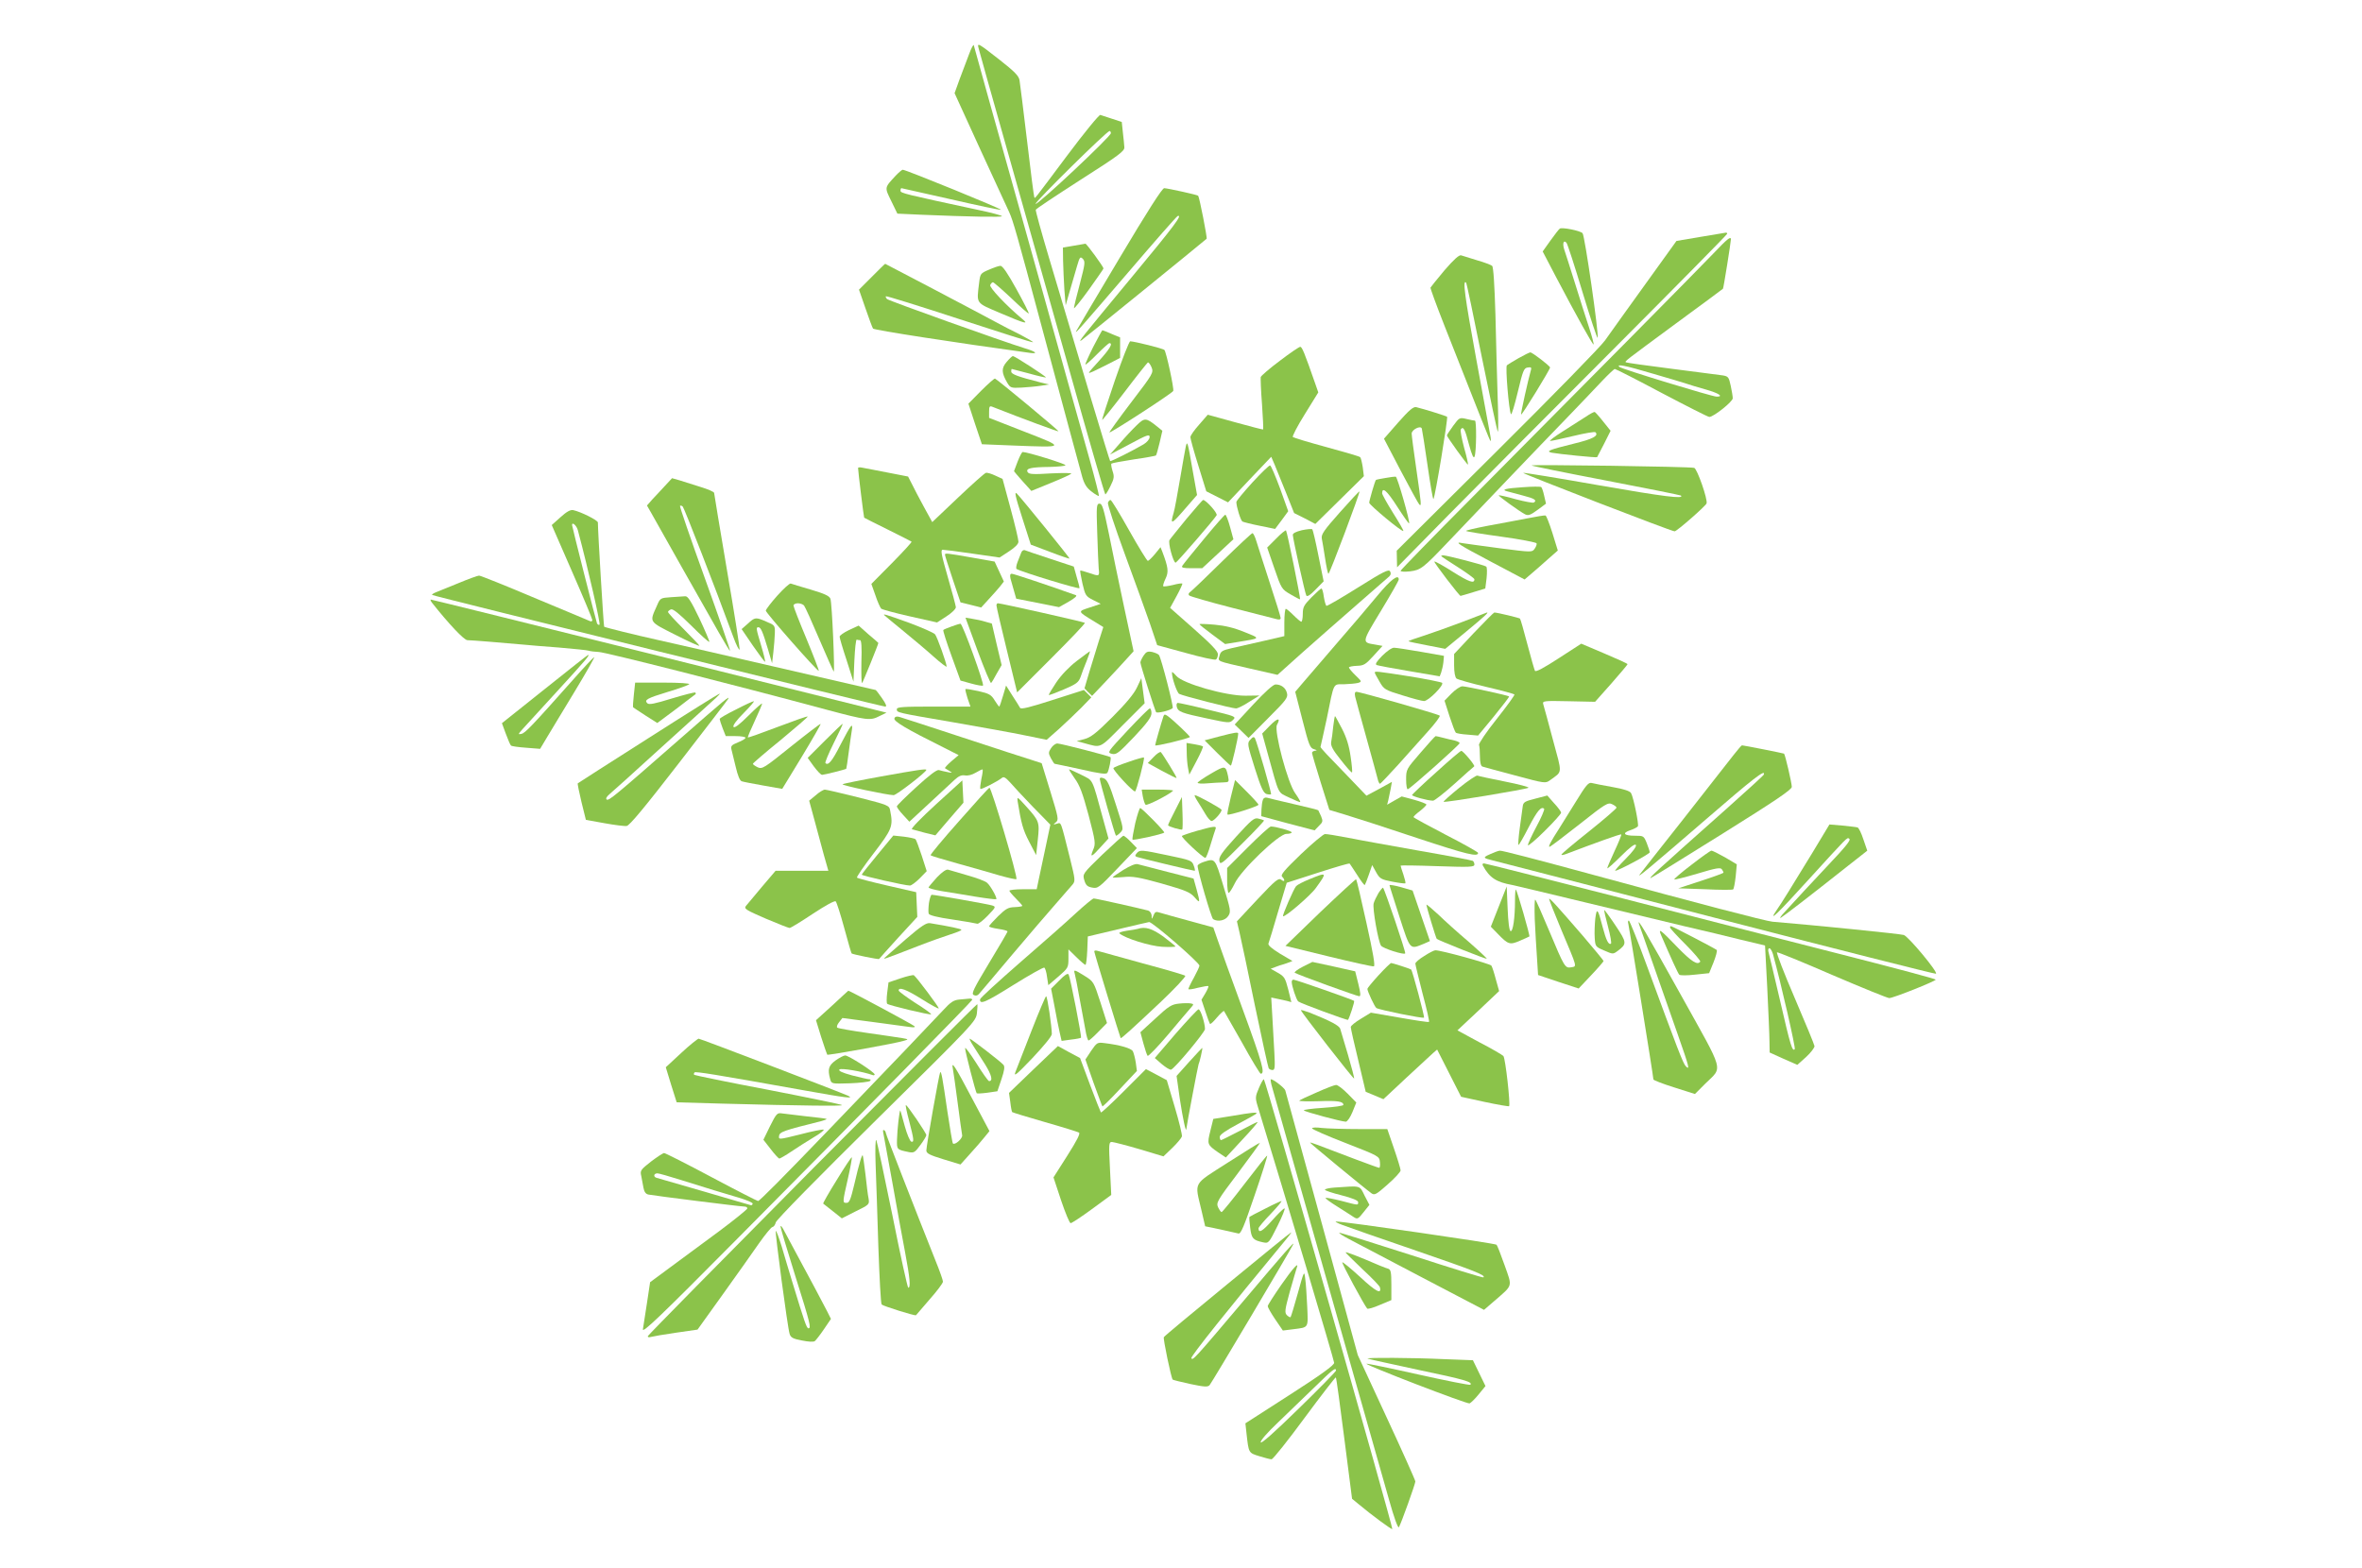 <?xml version="1.0" standalone="no"?>
<!DOCTYPE svg PUBLIC "-//W3C//DTD SVG 20010904//EN"
 "http://www.w3.org/TR/2001/REC-SVG-20010904/DTD/svg10.dtd">
<svg version="1.0" xmlns="http://www.w3.org/2000/svg"
 width="1280pt" height="850pt" viewBox="0 0 1280 850"
 preserveAspectRatio="xMidYMid meet">
<g transform="translate(0,850) scale(0.1,-0.1)"
fill="#8bc34a" stroke="none">
<path d="M5251 8205 c-13 -33 -35 -94 -51 -135 l-27 -75 137 -300 c76 -165
148 -320 159 -345 21 -46 41 -116 176 -620 112 -418 204 -758 220 -816 11 -38
24 -59 51 -79 19 -15 37 -25 39 -23 2 2 -20 89 -49 193 -64 226 -158 564 -256
915 -39 140 -98 350 -130 465 -33 116 -100 356 -150 535 -50 179 -92 330 -93
335 -2 6 -14 -17 -26 -50z"/>
<path d="M5303 8239 c3 -14 71 -254 150 -534 79 -281 231 -819 338 -1197 106
-379 196 -688 199 -688 3 0 16 21 28 46 20 40 21 51 11 81 -6 19 -9 37 -6 40
3 3 58 13 122 23 63 9 117 19 119 21 3 2 11 33 20 69 l15 65 -27 22 c-62 50
-69 50 -113 7 -22 -21 -64 -66 -92 -99 l-52 -59 108 57 c93 50 107 55 107 38
0 -11 -14 -28 -32 -39 -60 -35 -178 -95 -182 -91 -4 4 -154 504 -332 1104 -41
138 -73 254 -71 258 1 5 110 77 242 162 207 132 240 156 238 177 -1 12 -4 49
-8 80 l-6 57 -52 17 c-29 9 -57 19 -64 21 -6 3 -87 -96 -179 -219 -196 -262
-173 -232 -179 -227 -2 3 -20 140 -39 304 -20 165 -38 314 -41 330 -4 24 -27
47 -107 110 -119 93 -123 95 -115 64z m717 -461 c0 -18 -399 -392 -408 -383
-7 7 386 395 401 395 4 0 7 -6 7 -12z"/>
<path d="M4854 7548 c-62 -67 -61 -62 -24 -138 l33 -68 131 -6 c263 -11 436
-14 436 -8 0 4 -60 20 -133 35 -395 85 -417 90 -417 103 0 8 2 14 5 14 2 0
122 -27 267 -60 144 -33 266 -59 272 -57 9 3 -515 217 -532 217 -4 0 -22 -15
-38 -32z"/>
<path d="M6065 7098 c-126 -211 -230 -387 -233 -393 -10 -21 33 29 283 320
141 165 261 302 267 304 29 10 -18 -53 -247 -329 -279 -337 -296 -358 -275
-345 10 6 636 514 679 551 4 4 -39 225 -46 233 -4 5 -163 40 -184 41 -11 0
-91 -125 -244 -382z"/>
<path d="M8453 7261 c-5 -3 -28 -33 -51 -65 l-42 -59 71 -136 c111 -211 201
-373 205 -368 2 2 -9 44 -25 93 -16 49 -51 157 -76 239 -26 83 -52 165 -58
182 -11 33 -4 55 12 37 5 -5 44 -125 87 -268 43 -142 80 -254 82 -247 7 20
-70 556 -82 567 -13 14 -111 33 -123 25z"/>
<path d="M9215 7216 l-130 -22 -172 -239 c-95 -132 -192 -267 -215 -300 -23
-33 -287 -303 -586 -600 l-543 -540 1 -45 1 -45 280 285 c155 157 557 562 895
900 338 339 614 619 614 623 0 4 -3 6 -7 6 -5 -1 -66 -11 -138 -23z"/>
<path d="M9286 7127 c-87 -91 -697 -708 -1303 -1318 -216 -217 -393 -399 -393
-403 0 -5 23 -6 51 -3 58 7 72 18 204 157 131 138 510 535 651 680 66 69 149
155 184 193 35 37 67 67 71 67 5 0 119 -58 254 -130 135 -71 251 -130 258
-130 23 0 127 83 127 101 0 10 -5 41 -11 68 -10 46 -13 51 -42 56 -18 2 -142
19 -277 36 -135 17 -247 33 -249 35 -7 6 -9 4 269 209 140 103 256 188 257
190 3 2 43 253 43 268 0 18 -20 2 -94 -76z m-327 -653 c86 -25 167 -49 181
-54 14 -5 60 -19 103 -31 71 -20 100 -39 60 -39 -24 0 -516 150 -527 161 -19
18 28 9 183 -37z"/>
<path d="M5818 7168 l-58 -10 1 -72 c1 -39 4 -109 7 -156 l7 -85 23 80 c13 44
30 104 39 134 14 48 17 52 31 38 14 -15 12 -27 -16 -135 -18 -66 -32 -125 -32
-132 0 -6 36 38 80 99 44 62 80 113 80 116 0 9 -92 135 -98 134 -4 -1 -33 -6
-64 -11z"/>
<path d="M7828 7035 c-40 -48 -74 -90 -76 -94 -1 -5 32 -95 74 -202 209 -531
246 -624 251 -629 3 -3 3 11 -1 30 -4 19 -38 208 -77 419 -61 333 -74 429 -54
409 3 -2 41 -184 85 -403 45 -220 83 -402 87 -405 3 -3 3 81 -1 185 -3 105 -9
306 -12 448 -5 166 -11 260 -18 266 -6 5 -42 19 -81 30 -38 12 -77 24 -87 27
-11 3 -38 -21 -90 -81z"/>
<path d="M4725 7000 l-70 -70 35 -101 c19 -55 37 -104 41 -110 5 -8 443 -76
852 -132 44 -6 31 7 -26 24 -126 39 -741 259 -750 268 -6 6 -9 13 -6 15 2 3
182 -53 399 -124 217 -71 396 -128 398 -125 2 2 -29 20 -69 41 -41 20 -101 51
-134 69 -79 43 -596 315 -598 315 -2 0 -34 -32 -72 -70z"/>
<path d="M5359 7038 c-45 -19 -47 -21 -53 -71 -14 -117 -21 -106 117 -165 133
-57 155 -62 117 -31 -85 71 -179 170 -174 184 4 8 10 15 15 15 4 0 49 -39 99
-86 50 -48 92 -85 95 -83 2 2 -28 62 -67 132 -47 85 -75 127 -87 126 -9 0 -37
-10 -62 -21z"/>
<path d="M5924 6619 c-25 -50 -44 -93 -42 -95 2 -2 31 23 63 56 33 33 63 60
67 60 21 0 2 -32 -58 -98 -64 -71 -65 -71 -27 -54 21 10 62 30 91 45 l52 27 0
56 0 55 -46 19 c-25 11 -47 20 -50 20 -2 0 -24 -41 -50 -91z"/>
<path d="M6042 6439 c-40 -117 -71 -213 -69 -215 1 -2 56 66 121 151 65 86
122 157 126 160 4 3 13 -9 20 -25 12 -30 10 -34 -110 -191 -67 -88 -120 -162
-118 -163 5 -5 343 214 346 225 5 13 -38 212 -48 222 -7 8 -160 46 -185 47 -6
0 -43 -95 -83 -211z"/>
<path d="M6935 6544 c-55 -41 -101 -81 -103 -88 -1 -7 1 -73 7 -147 5 -74 8
-135 6 -137 -1 -1 -69 16 -151 39 l-149 41 -47 -54 c-26 -29 -48 -60 -47 -68
0 -8 19 -78 43 -154 l43 -139 59 -30 59 -30 117 124 117 123 19 -44 c10 -25
38 -94 62 -153 l43 -108 58 -29 57 -30 132 130 131 129 -6 48 c-4 26 -10 51
-14 55 -3 4 -85 28 -181 54 -96 26 -179 51 -184 55 -4 4 25 60 65 124 l73 118
-16 46 c-60 172 -72 201 -82 201 -6 0 -56 -34 -111 -76z"/>
<path d="M8230 6559 c-30 -17 -59 -35 -64 -39 -9 -9 11 -246 22 -265 4 -5 20
49 37 120 28 117 33 130 54 133 18 3 22 0 17 -15 -14 -48 -56 -236 -53 -240 5
-4 157 244 157 255 -1 9 -96 82 -107 82 -4 0 -33 -14 -63 -31z"/>
<path d="M5455 6538 c-29 -34 -28 -58 3 -112 17 -28 20 -30 77 -27 33 2 80 6
105 10 l45 7 -50 12 c-121 31 -155 44 -155 58 0 8 1 14 3 14 1 0 42 -11 92
-24 49 -14 91 -23 93 -22 4 4 -169 116 -179 116 -4 0 -19 -14 -34 -32z"/>
<path d="M5316 6381 l-68 -69 36 -110 37 -110 172 -7 c283 -11 282 -12 59 75
l-192 75 0 34 c0 28 3 32 18 26 172 -68 355 -135 358 -133 3 4 -330 280 -344
286 -4 1 -38 -29 -76 -67z"/>
<path d="M7577 6210 l-77 -88 91 -174 c50 -95 95 -177 100 -182 13 -14 12 -1
-16 193 -14 95 -25 181 -25 191 0 21 49 46 55 27 2 -6 16 -96 31 -199 15 -104
29 -186 32 -183 9 9 80 440 74 446 -7 5 -122 41 -167 52 -15 4 -38 -15 -98
-83z"/>
<path d="M8595 6242 c-22 -14 -78 -50 -124 -79 -46 -29 -78 -53 -70 -53 8 0
64 12 126 27 62 15 115 24 119 20 19 -19 -14 -37 -118 -62 -133 -33 -154 -41
-118 -49 37 -7 242 -28 245 -24 1 2 18 35 38 73 l35 70 -40 50 c-22 28 -43 51
-46 52 -4 1 -25 -10 -47 -25z"/>
<path d="M7875 6192 c-19 -26 -34 -49 -34 -52 0 -8 111 -162 114 -158 2 2 -7
43 -21 92 -13 49 -21 93 -18 98 13 20 23 3 44 -79 17 -63 26 -81 31 -67 10 25
11 194 2 194 -5 0 -25 4 -46 9 -37 9 -39 8 -72 -37z"/>
<path d="M6426 6080 c-3 -14 -17 -92 -31 -175 -14 -82 -29 -166 -35 -185 -20
-68 -13 -65 68 29 l59 68 -24 134 c-27 156 -29 162 -37 129z"/>
<path d="M5515 5999 c-11 -28 -20 -52 -20 -53 0 -1 21 -26 47 -55 l47 -52 103
42 c57 23 107 46 113 51 5 5 -43 5 -109 2 -96 -6 -120 -5 -127 7 -12 20 18 27
118 28 45 1 84 5 87 9 4 7 -206 72 -232 72 -4 0 -16 -23 -27 -51z"/>
<path d="M6787 5885 c-48 -53 -87 -100 -87 -106 0 -25 23 -100 33 -106 6 -3
48 -14 94 -23 l83 -17 36 48 35 48 -44 123 c-25 67 -49 124 -54 125 -5 2 -48
-40 -96 -92z"/>
<path d="M8300 5977 c3 -3 185 -40 405 -82 220 -42 402 -79 404 -81 21 -20
-92 -6 -441 55 -226 40 -412 70 -414 68 -5 -4 806 -318 821 -317 12 0 168 137
173 151 8 20 -51 189 -67 193 -23 7 -887 19 -881 13z"/>
<path d="M4650 5963 c0 -17 31 -267 33 -269 1 -1 58 -30 127 -64 69 -34 127
-64 130 -66 2 -3 -46 -55 -107 -117 l-111 -112 22 -62 c11 -34 26 -66 31 -72
6 -5 76 -24 156 -42 l147 -33 51 33 c28 18 51 40 51 50 -1 9 -20 82 -44 164
-35 122 -40 147 -27 147 9 0 82 -9 162 -21 l146 -21 52 34 c33 22 51 40 50 53
0 11 -19 92 -43 180 l-43 159 -39 18 c-21 10 -44 17 -51 15 -7 -1 -75 -62
-152 -135 l-139 -132 -45 82 c-25 46 -54 101 -65 124 l-21 41 -113 22 c-62 12
-123 24 -135 26 -13 3 -23 2 -23 -2z"/>
<path d="M7507 5909 c-27 -4 -50 -9 -51 -11 -6 -8 -36 -112 -36 -123 0 -12
178 -160 185 -153 2 2 -23 46 -56 98 -32 51 -59 100 -59 106 0 37 26 15 81
-71 34 -53 63 -94 65 -92 7 6 -63 251 -72 253 -5 1 -31 -2 -57 -7z"/>
<path d="M3604 5867 c-22 -23 -52 -57 -69 -74 l-29 -33 24 -42 c13 -24 87
-155 165 -293 78 -137 168 -296 200 -353 32 -56 59 -101 61 -99 2 2 -59 178
-136 392 -77 213 -138 391 -135 393 3 3 10 1 15 -4 8 -8 171 -426 273 -704 17
-47 33 -78 35 -70 1 9 -29 201 -68 427 -38 226 -70 415 -70 421 0 6 -33 20
-72 32 -40 13 -92 29 -114 36 l-42 12 -38 -41z"/>
<path d="M8252 5859 c-92 -6 -119 -13 -85 -22 10 -3 48 -13 86 -23 63 -16 78
-26 59 -38 -5 -3 -49 5 -98 18 -49 14 -90 23 -92 21 -4 -3 112 -87 143 -103
17 -8 29 -4 67 24 l46 34 -10 43 c-5 23 -12 44 -16 47 -4 3 -49 3 -100 -1z"/>
<path d="M5539 5695 l47 -147 103 -39 c57 -22 105 -38 107 -37 3 3 -257 323
-285 352 -15 15 -10 -11 28 -129z"/>
<path d="M7261 5723 c-87 -98 -102 -120 -98 -142 3 -14 11 -63 18 -108 7 -46
15 -83 18 -83 7 0 173 442 168 446 -2 2 -49 -49 -106 -113z"/>
<path d="M6004 5775 c-3 -8 38 -133 91 -277 53 -145 115 -315 137 -379 l39
-116 154 -42 c85 -24 159 -40 164 -36 6 3 11 16 11 29 0 16 -35 53 -130 137
l-129 114 35 64 c19 35 33 65 31 68 -3 2 -26 -1 -51 -8 -26 -6 -49 -9 -52 -7
-3 3 3 22 12 41 18 37 15 61 -17 146 l-10 25 -30 -37 c-17 -20 -34 -37 -39
-37 -4 0 -50 74 -101 165 -51 91 -96 165 -101 165 -5 0 -11 -7 -14 -15z"/>
<path d="M6430 5688 c-46 -57 -88 -108 -92 -115 -10 -12 20 -123 33 -123 6 0
208 233 222 257 7 11 -57 82 -73 83 -3 0 -43 -46 -90 -102z"/>
<path d="M5946 5613 c3 -87 6 -175 8 -195 5 -43 4 -43 -54 -23 -24 8 -44 14
-46 12 -2 -1 4 -33 12 -70 15 -64 18 -69 57 -89 l42 -21 -60 -20 c-66 -22 -68
-19 27 -77 l47 -29 -25 -78 c-13 -43 -36 -118 -51 -166 l-26 -88 20 -21 21
-20 74 78 c41 44 92 98 113 122 l38 42 -51 238 c-28 130 -65 310 -83 400 -28
136 -36 162 -50 162 -17 0 -18 -12 -13 -157z"/>
<path d="M3038 5697 l-48 -43 110 -252 c61 -139 110 -257 110 -263 0 -6 -6 -9
-12 -6 -7 3 -142 60 -301 126 -158 67 -293 121 -301 121 -7 0 -57 -18 -112
-41 -54 -22 -110 -45 -123 -50 -13 -5 -22 -12 -19 -14 6 -6 2436 -605 2455
-605 10 0 5 13 -17 45 -17 25 -33 45 -35 45 -2 0 -248 57 -547 126 -299 69
-581 134 -628 144 -131 29 -292 69 -296 73 -3 3 -34 515 -34 565 0 12 -92 58
-134 67 -15 3 -36 -9 -68 -38z m94 -73 c57 -214 123 -506 117 -510 -5 -3 -11
1 -14 8 -7 19 -135 524 -135 532 0 20 26 -4 32 -30z"/>
<path d="M6524 5578 c-60 -72 -113 -138 -117 -145 -6 -10 5 -13 50 -13 l58 0
84 78 85 79 -18 66 c-10 37 -22 67 -26 67 -4 0 -56 -59 -116 -132z"/>
<path d="M8275 5690 c-49 -9 -145 -28 -213 -40 -67 -13 -120 -25 -117 -28 2
-3 89 -17 191 -31 103 -14 189 -31 191 -36 2 -6 -3 -19 -11 -30 -13 -19 -17
-19 -187 3 -96 13 -187 25 -204 28 -48 10 -23 -7 163 -105 l174 -92 41 35 c23
20 64 55 90 79 l49 43 -29 94 c-16 51 -33 95 -38 96 -6 1 -50 -6 -100 -16z"/>
<path d="M7055 5626 c-33 -8 -50 -17 -49 -26 2 -28 66 -315 73 -328 5 -8 21 2
50 32 l44 45 -28 138 c-15 76 -30 141 -34 144 -3 3 -28 1 -56 -5z"/>
<path d="M6916 5581 l-49 -49 39 -113 c38 -111 40 -113 88 -141 27 -16 50 -28
51 -26 4 4 -70 367 -76 373 -3 2 -27 -17 -53 -44z"/>
<path d="M6625 5459 c-85 -84 -163 -158 -172 -165 -12 -8 -15 -16 -8 -22 6 -5
109 -35 230 -66 121 -31 230 -59 243 -62 14 -4 22 -2 22 6 0 7 -27 94 -60 194
-32 100 -65 200 -72 224 -7 23 -16 42 -21 42 -4 0 -77 -68 -162 -151z"/>
<path d="M5534 5504 c-4 -11 -13 -34 -20 -51 -7 -18 -9 -35 -5 -37 26 -16 341
-112 341 -104 0 6 -7 34 -16 63 l-15 54 -127 42 c-70 23 -133 44 -139 47 -7 2
-16 -4 -19 -14z"/>
<path d="M5121 5493 c0 -5 19 -64 42 -133 l42 -125 56 -14 56 -14 41 45 c23
25 51 56 62 70 l20 26 -25 54 -25 54 -124 22 c-137 24 -146 25 -145 15z"/>
<path d="M7810 5486 c0 -2 41 -29 90 -60 50 -32 90 -61 90 -66 0 -25 -28 -15
-116 40 -53 34 -98 59 -101 56 -4 -4 135 -186 142 -186 2 0 32 9 68 20 l66 20
7 56 c3 31 3 59 -2 63 -9 8 -214 61 -234 61 -5 0 -10 -2 -10 -4z"/>
<path d="M7360 5316 c-91 -57 -168 -102 -172 -100 -4 3 -10 25 -14 49 -3 25
-9 45 -13 45 -4 0 -28 -22 -54 -48 -41 -42 -47 -53 -47 -90 0 -23 -4 -42 -8
-42 -4 0 -23 16 -42 35 -19 19 -38 35 -42 35 -4 0 -8 -33 -8 -74 l0 -74 -112
-26 c-62 -14 -140 -32 -172 -39 -52 -12 -61 -17 -67 -41 -9 -33 -22 -27 165
-70 l149 -34 136 122 c75 66 208 184 296 260 88 77 166 145 174 152 8 8 10 17
4 27 -7 13 -36 -1 -173 -87z"/>
<path d="M5476 5364 c4 -14 12 -44 19 -67 l12 -42 116 -23 116 -23 53 30 c33
19 47 32 38 35 -154 55 -337 116 -347 116 -9 0 -11 -8 -7 -26z"/>
<path d="M7465 5272 c-44 -53 -147 -175 -230 -270 -82 -96 -165 -192 -183
-213 l-33 -39 39 -152 c35 -137 41 -153 63 -159 16 -5 18 -7 7 -8 -10 -1 -18
-6 -18 -12 0 -5 21 -77 47 -160 l47 -149 86 -26 c47 -14 221 -70 388 -126 275
-91 332 -104 332 -81 0 4 -79 49 -175 98 -96 50 -175 93 -175 96 0 4 16 19 35
33 19 15 35 31 35 35 0 4 -30 16 -67 26 l-67 18 -39 -22 -40 -23 6 23 c3 13 9
41 13 62 l7 39 -69 -38 -69 -37 -90 94 c-49 51 -106 110 -126 131 -20 21 -35
39 -33 40 1 2 16 71 34 153 41 203 33 185 93 186 29 1 62 4 75 7 23 7 23 7
-12 41 -20 19 -36 39 -36 43 0 4 19 8 43 9 38 1 47 7 91 55 l48 53 -39 7 c-74
12 -75 9 30 182 53 88 97 164 97 171 0 32 -44 -1 -115 -87z"/>
<path d="M4212 5271 c-34 -38 -62 -75 -62 -81 0 -12 281 -332 287 -326 2 2
-28 80 -66 172 -39 93 -71 175 -71 182 0 6 11 12 24 12 13 0 28 -6 33 -12 6
-7 43 -89 83 -183 40 -93 75 -172 78 -175 7 -8 -9 372 -18 395 -6 15 -32 27
-106 49 -55 16 -104 31 -109 33 -6 2 -39 -28 -73 -66z"/>
<path d="M3637 5263 c-58 -4 -59 -4 -77 -46 -41 -92 -46 -84 100 -158 71 -36
130 -63 130 -59 0 3 -38 43 -85 90 -47 47 -85 88 -85 93 0 4 7 10 16 14 11 4
44 -23 110 -88 51 -51 95 -91 98 -88 2 2 -22 59 -54 127 -45 94 -63 122 -77
120 -10 -1 -44 -3 -76 -5z"/>
<path d="M2341 5233 c91 -115 174 -203 192 -203 22 0 203 -15 302 -24 28 -3
115 -10 195 -16 80 -7 152 -14 160 -17 8 -3 33 -6 55 -7 35 -1 726 -176 1235
-313 217 -58 237 -60 285 -35 l39 19 -1231 307 c-676 168 -1233 306 -1238 306
-4 0 -1 -8 6 -17z"/>
<path d="M5400 5218 c0 -7 25 -115 56 -241 l56 -230 186 186 c103 103 184 188
181 191 -5 5 -455 106 -471 106 -5 0 -8 -5 -8 -12z"/>
<path d="M7925 5129 c-71 -27 -167 -61 -213 -76 -45 -14 -81 -27 -79 -29 2 -2
47 -12 101 -22 l98 -19 114 94 c98 81 123 104 112 103 -2 -1 -61 -23 -133 -51z"/>
<path d="M7986 5068 l-106 -113 0 -61 c0 -38 5 -65 13 -72 6 -5 79 -26 160
-45 82 -19 151 -38 154 -41 3 -3 -40 -62 -96 -133 -56 -70 -99 -134 -96 -141
3 -8 5 -36 5 -63 0 -31 5 -51 13 -54 6 -2 86 -24 177 -48 163 -44 165 -44 190
-26 69 51 67 28 15 221 -25 95 -49 181 -52 191 -5 18 3 19 138 16 l143 -3 88
99 c48 55 88 102 88 105 0 3 -57 29 -126 58 l-125 53 -122 -79 c-80 -52 -124
-76 -129 -68 -3 6 -22 71 -41 144 -19 73 -37 136 -40 139 -5 4 -119 32 -139
33 -3 0 -54 -51 -112 -112z"/>
<path d="M4796 5162 c5 -5 50 -42 99 -82 50 -41 123 -102 163 -138 39 -35 72
-60 72 -55 0 17 -51 161 -63 175 -7 8 -70 36 -140 62 -133 48 -148 52 -131 38z"/>
<path d="M4052 5119 l-33 -29 62 -91 c34 -49 63 -88 65 -86 2 2 -7 41 -21 87
-28 94 -29 100 -15 100 13 0 23 -23 52 -120 l22 -75 7 60 c4 33 7 79 8 103 1
42 0 43 -45 62 -59 26 -63 25 -102 -11z"/>
<path d="M5298 4972 c37 -100 70 -178 73 -174 4 4 18 27 31 52 l26 45 -27 113
-26 112 -35 10 c-19 6 -51 13 -72 16 l-36 6 66 -180z"/>
<path d="M5156 5104 c-22 -8 -42 -16 -44 -19 -3 -2 17 -65 44 -139 l49 -135
58 -16 c32 -9 61 -14 64 -11 8 8 -111 336 -122 335 -5 0 -28 -7 -49 -15z"/>
<path d="M6500 5117 c0 -3 31 -28 69 -56 l70 -52 68 11 c128 21 126 18 37 54
-56 23 -106 35 -162 40 -45 4 -82 5 -82 3z"/>
<path d="M4601 5085 c-28 -13 -51 -30 -51 -36 0 -7 17 -65 38 -128 l37 -116 5
115 c3 63 8 114 13 113 4 -2 12 -3 18 -3 7 0 10 -38 7 -120 -1 -65 0 -116 4
-112 5 5 88 210 88 217 0 1 -24 22 -54 47 l-53 47 -52 -24z"/>
<path d="M7490 4945 c-31 -32 -40 -46 -29 -50 8 -3 88 -18 177 -33 l164 -28 8
21 c4 12 10 37 12 56 l3 34 -125 22 c-69 12 -134 22 -145 22 -12 1 -40 -19
-65 -44z"/>
<path d="M5836 4918 c-43 -33 -85 -77 -112 -117 -24 -36 -42 -66 -40 -68 2 -2
38 12 81 30 68 29 80 38 91 68 6 19 21 58 33 87 11 28 19 52 18 52 -2 0 -34
-24 -71 -52z"/>
<path d="M6197 4946 c-9 -14 -17 -30 -17 -37 0 -13 77 -255 85 -269 5 -8 78 9
90 22 6 6 -61 266 -74 287 -4 6 -21 13 -37 17 -25 5 -33 1 -47 -20z"/>
<path d="M2952 4765 l-232 -185 21 -57 c12 -32 24 -61 28 -64 3 -4 40 -9 82
-12 l76 -6 37 62 c21 34 88 147 151 250 63 104 110 187 105 185 -5 -2 -53 -53
-107 -114 -232 -261 -268 -299 -288 -302 -18 -4 -18 -2 6 25 14 15 100 110
192 210 150 164 175 193 164 193 -2 0 -108 -83 -235 -185z"/>
<path d="M6351 4855 c-1 -29 27 -109 39 -116 20 -11 286 -79 308 -79 9 0 42
16 72 36 l55 34 -75 -1 c-107 -1 -342 66 -376 108 -13 15 -23 24 -23 18z"/>
<path d="M7450 4854 c0 -3 12 -25 26 -49 24 -42 29 -45 124 -74 54 -17 107
-31 117 -31 24 0 110 87 98 99 -6 4 -85 20 -177 35 -179 28 -188 29 -188 20z"/>
<path d="M6161 4773 c-16 -34 -59 -86 -132 -159 -88 -88 -118 -111 -152 -120
l-42 -11 40 -11 c95 -26 80 -33 209 97 l119 119 -9 68 -9 68 -24 -51z"/>
<path d="M3435 4735 c-4 -36 -6 -67 -4 -69 2 -2 33 -22 68 -45 l63 -40 102 76
c55 43 103 78 105 80 2 2 2 6 -1 9 -3 3 -60 -12 -127 -32 -94 -29 -124 -35
-133 -26 -18 18 -3 27 112 62 58 17 109 36 115 41 5 5 -51 9 -142 9 l-151 0
-7 -65z"/>
<path d="M6792 4682 l-101 -109 37 -36 38 -37 107 108 c98 98 108 111 101 136
-7 28 -31 46 -62 46 -12 0 -59 -42 -120 -108z"/>
<path d="M5435 4727 c-9 -31 -18 -57 -20 -57 -2 0 -13 15 -25 34 -18 30 -30
37 -88 50 -36 8 -68 13 -70 11 -2 -2 3 -24 11 -49 l16 -46 -200 0 c-166 0
-199 -2 -199 -14 0 -19 -4 -18 305 -71 148 -26 323 -57 389 -71 l118 -24 67
59 c36 33 91 85 121 115 l54 56 -20 20 -20 20 -169 -54 c-124 -40 -172 -52
-177 -43 -4 7 -22 37 -42 67 l-34 54 -17 -57z"/>
<path d="M7866 4741 l-38 -39 27 -84 c15 -45 30 -86 34 -89 3 -4 32 -9 64 -11
l57 -5 86 104 c47 58 84 106 82 108 -6 6 -232 55 -253 55 -12 0 -38 -18 -59
-39z"/>
<path d="M7344 4723 c4 -16 31 -116 61 -223 30 -107 57 -208 61 -223 3 -15 10
-27 13 -25 4 2 48 48 97 102 49 55 122 136 161 180 40 44 69 83 65 87 -8 8
-431 129 -451 129 -9 0 -11 -8 -7 -27z"/>
<path d="M3514 4499 c-209 -133 -381 -243 -383 -245 -2 -2 7 -47 20 -101 l24
-97 100 -18 c55 -10 110 -17 121 -15 15 1 100 104 281 338 143 185 264 342
268 349 15 25 -18 -3 -260 -215 -355 -311 -385 -336 -397 -329 -7 5 -1 16 18
32 16 13 121 108 234 211 113 102 223 202 245 222 102 92 120 108 114 109 -4
0 -177 -108 -385 -241z"/>
<path d="M3988 4654 c-49 -24 -88 -47 -88 -51 0 -4 7 -27 16 -50 l17 -43 53 0
c30 0 54 -4 54 -9 0 -5 -18 -16 -41 -25 -35 -14 -40 -20 -35 -39 3 -12 13 -55
23 -94 11 -47 22 -75 33 -78 8 -3 61 -13 117 -23 l102 -18 106 174 c58 96 104
176 102 178 -2 2 -74 -53 -159 -121 -148 -119 -157 -125 -182 -114 -14 7 -26
15 -26 19 0 3 68 62 151 129 82 68 148 125 146 127 -2 3 -75 -23 -162 -56 -87
-33 -159 -59 -162 -57 -2 2 15 42 37 89 22 47 40 90 40 94 0 5 -33 -24 -74
-65 -49 -49 -76 -69 -81 -61 -5 7 16 36 56 76 35 35 59 64 54 63 -6 0 -49 -20
-97 -45z"/>
<path d="M6377 4669 c7 -27 25 -34 167 -64 117 -25 120 -25 138 -7 18 18 15
19 -134 55 -84 21 -158 37 -165 37 -6 0 -9 -9 -6 -21z"/>
<path d="M6110 4540 c-109 -117 -111 -119 -85 -126 25 -6 36 3 121 92 70 74
93 106 94 127 0 15 -4 27 -9 27 -5 0 -59 -54 -121 -120z"/>
<path d="M6305 4618 c-14 -43 -45 -151 -45 -158 0 -7 179 36 188 45 4 3 -91
93 -119 113 -16 11 -20 11 -24 0z"/>
<path d="M4847 4606 c-6 -15 64 -57 263 -156 l85 -43 -39 -33 c-22 -19 -37
-36 -35 -38 2 -1 13 -8 24 -15 18 -11 17 -12 -10 -6 -16 3 -38 8 -47 11 -11 3
-51 -27 -122 -92 -58 -53 -106 -100 -106 -105 0 -5 15 -26 34 -46 l34 -37 107
99 c59 55 121 112 138 128 23 21 38 27 56 24 16 -3 39 3 59 15 18 11 35 19 37
17 2 -3 -1 -26 -7 -52 -5 -27 -8 -51 -5 -53 5 -5 90 39 116 59 10 9 20 3 44
-23 16 -19 72 -79 124 -133 l95 -97 -27 -128 c-15 -70 -31 -148 -37 -174 l-10
-48 -74 0 c-41 0 -74 -4 -74 -8 0 -4 16 -23 35 -42 19 -19 35 -37 35 -40 0 -3
-18 -6 -41 -7 -35 -1 -48 -8 -90 -49 -27 -27 -49 -51 -49 -55 0 -4 23 -10 50
-14 28 -4 50 -10 50 -14 0 -3 -45 -80 -100 -171 -83 -138 -97 -166 -84 -173
11 -6 20 -4 28 4 7 8 89 104 181 214 93 110 201 236 240 280 38 44 78 89 87
100 16 19 15 27 -13 140 -53 211 -47 197 -72 190 -20 -6 -21 -5 -5 8 16 13 14
24 -30 167 l-47 153 -55 18 c-30 9 -199 64 -375 122 -176 58 -330 108 -341
111 -14 4 -24 2 -27 -8z"/>
<path d="M7225 4563 c-3 -32 -8 -70 -11 -84 -4 -20 7 -42 52 -98 31 -40 58
-70 61 -68 2 3 -1 42 -8 87 -8 57 -22 102 -46 149 -19 36 -36 68 -38 69 -2 2
-6 -23 -10 -55z"/>
<path d="M6882 4567 l-42 -43 30 -109 c64 -232 53 -207 116 -238 31 -15 58
-26 60 -24 2 2 -10 23 -27 47 -41 56 -116 338 -99 371 22 40 4 39 -38 -4z"/>
<path d="M4471 4486 l-94 -94 33 -46 c19 -25 38 -46 45 -46 11 0 127 29 131
33 1 1 7 40 13 87 6 47 14 101 17 120 8 49 -5 32 -62 -78 -44 -87 -66 -114
-81 -98 -3 3 17 52 45 108 28 56 50 103 49 105 -2 1 -45 -40 -96 -91z"/>
<path d="M6607 4508 l-79 -21 68 -68 c38 -38 71 -69 74 -69 5 0 40 152 40 173
0 10 -14 8 -103 -15z"/>
<path d="M6776 4491 c-18 -19 -17 -24 24 -155 34 -108 47 -135 64 -140 11 -3
22 -3 24 -1 4 4 -76 281 -87 303 -6 10 -12 8 -25 -7z"/>
<path d="M7698 4420 c-77 -89 -78 -90 -78 -146 0 -30 4 -54 9 -52 16 5 281
241 281 250 0 4 -12 10 -27 14 -16 3 -44 10 -63 15 -19 5 -37 9 -40 9 -3 0
-40 -41 -82 -90z"/>
<path d="M5696 4445 c-15 -23 -15 -28 -1 -55 9 -17 18 -30 20 -30 3 0 67 -14
142 -30 104 -24 138 -28 144 -19 9 15 22 80 17 85 -7 6 -269 74 -288 74 -10 0
-25 -11 -34 -25z"/>
<path d="M6431 4424 c0 -27 3 -66 7 -86 l7 -37 39 74 c22 41 37 77 35 79 -3 3
-24 8 -47 12 l-42 7 1 -49z"/>
<path d="M9394 4407 c-22 -28 -143 -182 -268 -342 -126 -159 -234 -297 -240
-305 -19 -25 60 41 359 299 254 220 326 276 313 242 -1 -4 -93 -88 -203 -186
-376 -334 -425 -379 -409 -374 6 2 180 110 387 239 290 181 377 240 377 255 0
20 -36 175 -42 180 -3 2 -219 45 -228 45 -3 0 -23 -24 -46 -53z"/>
<path d="M6252 4397 l-32 -33 76 -42 c43 -23 79 -41 80 -39 3 3 -72 125 -85
140 -4 4 -22 -8 -39 -26z"/>
<path d="M7783 4314 c-71 -63 -129 -119 -131 -123 -2 -7 85 -31 114 -31 8 0
60 41 117 92 56 51 104 93 106 94 6 5 -60 84 -70 84 -5 0 -66 -52 -136 -116z"/>
<path d="M6118 4371 c-42 -14 -80 -29 -84 -34 -7 -7 103 -127 117 -127 7 0 54
179 48 184 -2 2 -39 -8 -81 -23z"/>
<path d="M6563 4307 c-40 -23 -73 -46 -73 -50 0 -4 24 -6 53 -3 28 2 67 5 85
5 33 1 33 2 27 34 -13 58 -15 59 -92 14z"/>
<path d="M4773 4291 c-111 -20 -204 -39 -207 -42 -6 -6 243 -59 277 -59 15 0
177 125 177 137 0 7 -53 -1 -247 -36z"/>
<path d="M5823 4282 c28 -38 43 -78 76 -200 38 -145 39 -155 25 -188 -19 -45
-9 -41 42 16 l41 45 -29 105 c-63 230 -52 206 -118 240 -33 16 -62 30 -66 30
-3 0 10 -21 29 -48z"/>
<path d="M7907 4229 c-48 -39 -86 -73 -84 -75 6 -6 450 68 460 76 4 4 -53 19
-129 34 -75 15 -141 29 -148 32 -6 2 -51 -28 -99 -67z"/>
<path d="M5960 4277 c0 -13 81 -299 87 -306 2 -3 12 4 23 15 20 20 20 20 -23
153 -34 108 -47 135 -65 142 -15 6 -22 5 -22 -4z"/>
<path d="M5072 4140 c-82 -75 -137 -132 -130 -135 7 -2 39 -11 70 -19 l57 -14
76 89 76 88 -3 61 -3 60 -143 -130z"/>
<path d="M6670 4180 c-12 -50 -21 -93 -18 -95 6 -7 168 45 168 53 0 4 -29 36
-64 71 l-63 63 -23 -92z"/>
<path d="M8540 4155 c-36 -58 -77 -124 -92 -148 -44 -68 -59 -97 -51 -97 5 0
77 55 161 121 141 112 156 121 178 110 13 -6 24 -14 24 -19 0 -5 -66 -62 -147
-127 -82 -65 -150 -122 -151 -127 -2 -4 9 -3 25 3 155 59 296 110 299 106 2
-2 -14 -42 -36 -89 -22 -47 -40 -90 -40 -94 0 -5 33 24 74 65 49 49 76 69 81
61 5 -7 -16 -36 -56 -76 -35 -35 -60 -64 -56 -64 17 0 187 91 187 100 0 5 -7
28 -16 50 -16 39 -17 40 -64 40 -60 0 -72 14 -25 30 19 6 37 16 41 21 6 10
-23 154 -37 180 -6 11 -38 22 -101 33 -51 9 -102 19 -113 22 -17 4 -31 -13
-85 -101z"/>
<path d="M5197 4049 c-88 -99 -157 -182 -154 -185 2 -3 69 -23 148 -45 79 -22
182 -51 228 -65 47 -13 87 -22 89 -19 9 9 -135 495 -146 495 -4 0 -78 -82
-165 -181z"/>
<path d="M4420 4189 l-35 -29 28 -103 c15 -56 38 -141 51 -189 l25 -88 -143 0
-143 0 -74 -87 c-41 -49 -80 -95 -87 -104 -11 -15 1 -22 107 -68 66 -28 124
-51 130 -51 6 0 63 35 126 77 70 46 119 73 124 67 5 -5 26 -70 46 -144 20 -74
38 -136 40 -138 5 -5 147 -34 149 -30 1 2 48 54 104 116 l103 112 -3 67 -3 67
-157 36 c-87 20 -160 39 -164 43 -3 3 37 62 90 131 101 132 107 147 90 232 -5
29 -9 30 -173 72 -92 23 -174 42 -182 42 -8 -1 -30 -14 -49 -31z"/>
<path d="M6193 4183 c4 -20 10 -40 15 -45 7 -7 127 54 149 76 4 3 -33 6 -82 6
l-88 0 6 -37z"/>
<path d="M6489 4158 c12 -18 31 -50 43 -70 12 -21 27 -38 34 -38 13 0 54 46
54 60 0 7 -132 80 -145 80 -4 0 3 -15 14 -32z"/>
<path d="M8320 4171 c-56 -14 -65 -19 -68 -41 -2 -14 -9 -67 -16 -117 -7 -51
-10 -93 -7 -93 3 0 28 43 55 96 47 90 68 115 84 100 3 -4 -15 -47 -41 -95 -26
-49 -47 -94 -47 -102 0 -7 41 27 90 76 50 49 90 94 90 100 0 5 -17 29 -38 51
l-37 42 -65 -17z"/>
<path d="M5515 4155 c19 -117 28 -152 62 -217 l38 -73 9 83 c10 96 9 101 -64
182 -47 52 -49 54 -45 25z"/>
<path d="M6368 4107 c-21 -40 -38 -76 -38 -80 0 -7 72 -28 77 -23 2 2 3 42 1
90 l-3 86 -37 -73z"/>
<path d="M6844 4165 c-4 -9 -7 -33 -8 -53 l-1 -36 144 -39 145 -38 23 24 c22
21 23 26 12 53 -7 16 -14 30 -15 32 -1 2 -60 17 -131 33 -70 16 -136 32 -146
35 -10 3 -20 -1 -23 -11z"/>
<path d="M6152 4038 c-10 -46 -17 -86 -15 -89 3 -6 162 29 172 38 6 4 -121
133 -130 133 -4 0 -16 -37 -27 -82z"/>
<path d="M6698 3964 c-79 -87 -94 -110 -90 -131 4 -23 13 -17 125 96 67 66
119 122 117 124 -3 2 -17 7 -31 10 -22 6 -36 -6 -121 -99z"/>
<path d="M9820 3875 c-115 -188 -166 -271 -192 -308 -50 -73 4 -21 170 162
219 240 211 233 223 225 11 -6 -14 -38 -119 -149 -81 -86 -174 -186 -231 -249
-20 -21 -29 -35 -21 -31 16 9 164 123 352 272 l117 92 -21 61 c-11 34 -25 63
-32 65 -6 2 -43 6 -81 10 l-71 6 -94 -156z"/>
<path d="M6488 3997 c-42 -12 -79 -25 -83 -28 -6 -7 114 -119 127 -119 4 0 17
32 28 71 12 39 24 78 27 85 7 18 -6 17 -99 -9z"/>
<path d="M6762 3907 l-112 -112 0 -68 c0 -37 4 -67 8 -67 5 0 19 23 33 51 33
72 239 269 280 269 16 0 29 4 29 8 0 8 -86 32 -113 32 -7 0 -63 -51 -125 -113z"/>
<path d="M7050 3870 c-89 -86 -112 -112 -102 -122 18 -18 14 -32 -4 -17 -15
12 -30 0 -129 -105 l-112 -120 14 -60 c8 -34 46 -211 83 -394 38 -183 72 -337
75 -342 3 -6 13 -10 21 -10 13 0 14 15 10 93 -3 50 -8 139 -11 196 l-6 104 29
-6 c16 -3 41 -9 55 -12 l25 -7 -17 69 c-16 62 -21 70 -56 90 l-39 22 27 10
c16 6 30 11 32 11 2 0 16 5 31 10 l28 11 -68 40 c-45 28 -66 46 -62 55 3 8 27
85 52 172 l47 157 168 54 c93 30 170 53 173 50 2 -2 20 -30 41 -62 20 -32 39
-57 41 -54 2 2 12 27 22 56 l18 52 21 -38 c20 -36 27 -40 88 -52 36 -7 68 -11
71 -9 2 3 -3 24 -11 48 -8 23 -15 45 -15 48 0 2 90 1 200 -3 176 -6 200 -5
200 9 0 8 -4 17 -9 20 -5 3 -136 28 -292 55 -156 28 -331 59 -389 71 -58 11
-112 20 -120 19 -8 0 -67 -49 -130 -109z"/>
<path d="M4756 3868 c-47 -57 -86 -106 -86 -109 0 -6 233 -59 261 -59 8 0 32
18 53 39 l38 39 -27 84 c-15 45 -30 86 -34 89 -3 4 -32 10 -63 14 l-57 6 -85
-103z"/>
<path d="M5973 3867 c-106 -103 -107 -104 -97 -138 8 -27 16 -35 42 -40 31 -6
37 -2 138 104 l105 110 -33 34 c-17 18 -36 33 -40 33 -4 0 -56 -47 -115 -103z"/>
<path d="M6160 3875 c-10 -12 -10 -16 1 -20 16 -6 304 -75 313 -75 3 0 1 13
-5 28 -9 27 -16 30 -137 55 -147 31 -155 32 -172 12z"/>
<path d="M8075 3870 c-41 -18 -39 -21 15 -34 14 -3 557 -144 1208 -312 650
-168 1187 -304 1193 -302 15 5 -148 201 -174 210 -17 6 -483 53 -712 72 -35 3
-407 100 -960 251 -324 88 -504 135 -517 134 -7 0 -31 -9 -53 -19z"/>
<path d="M9167 3813 c-54 -41 -96 -77 -94 -80 3 -2 60 12 127 32 99 30 124 34
131 23 5 -7 9 -15 9 -18 0 -3 -55 -23 -123 -45 l-122 -40 145 -5 c80 -4 148
-4 152 -1 4 3 10 35 14 71 l6 65 -64 38 c-36 20 -69 37 -74 36 -5 0 -53 -34
-107 -76z"/>
<path d="M6523 3828 c-18 -6 -33 -15 -33 -21 0 -27 74 -283 84 -289 25 -16 66
-8 82 17 15 23 14 31 -27 165 -45 150 -44 148 -106 128z"/>
<path d="M6088 3785 c-32 -20 -58 -38 -58 -41 0 -2 26 -1 58 2 49 5 81 0 207
-35 130 -37 154 -47 178 -74 31 -36 32 -33 11 44 l-16 57 -141 36 c-78 20
-151 39 -162 42 -13 3 -41 -9 -77 -31z"/>
<path d="M8036 3808 c37 -67 72 -89 159 -105 11 -2 187 -44 390 -93 204 -49
449 -108 545 -131 96 -22 234 -55 305 -73 l130 -31 12 -230 c6 -127 12 -257
12 -290 l1 -60 75 -34 75 -33 48 43 c26 24 46 51 45 59 -1 8 -49 125 -107 260
-58 135 -101 246 -96 248 4 2 139 -53 300 -123 161 -69 299 -125 308 -125 22
0 252 92 252 100 0 4 -215 61 -477 128 -263 67 -811 207 -1218 312 -407 104
-746 190 -753 190 -8 0 -10 -5 -6 -12z m1572 -480 c43 -156 124 -509 118 -515
-13 -14 -23 17 -80 265 -32 136 -60 255 -63 265 -2 9 0 17 6 17 5 0 14 -15 19
-32z"/>
<path d="M5078 3745 c-23 -26 -44 -50 -46 -55 -2 -4 30 -13 70 -20 40 -6 123
-20 183 -30 61 -10 112 -16 114 -14 6 6 -31 73 -50 89 -8 8 -55 26 -105 40
-49 14 -96 28 -106 31 -10 3 -32 -12 -60 -41z"/>
<path d="M7095 3734 c-32 -13 -65 -30 -71 -37 -12 -12 -76 -159 -71 -163 8 -9
150 113 178 153 62 86 62 87 -36 47z"/>
<path d="M7155 3556 l-189 -183 233 -57 c128 -31 239 -56 246 -54 8 2 -3 69
-40 235 -28 128 -53 234 -56 237 -2 2 -89 -78 -194 -178z"/>
<path d="M7530 3702 c0 -4 25 -81 54 -172 59 -182 55 -177 131 -146 l34 15
-47 137 -47 137 -62 18 c-35 10 -63 14 -63 11z"/>
<path d="M7470 3659 c-11 -19 -23 -44 -26 -56 -7 -27 25 -208 40 -229 11 -15
123 -51 131 -42 5 5 -111 347 -120 356 -2 2 -13 -11 -25 -29z"/>
<path d="M8122 3586 l-43 -109 38 -39 c56 -58 65 -61 120 -37 26 11 49 22 51
23 4 4 -66 247 -73 254 -3 3 -5 -24 -5 -59 0 -95 -11 -170 -24 -166 -7 2 -13
49 -16 123 l-5 119 -43 -109z"/>
<path d="M5034 3605 c-3 -25 -4 -51 -1 -58 3 -8 49 -20 128 -31 68 -10 129
-21 135 -23 6 -2 32 18 57 44 44 46 45 48 24 55 -21 7 -311 58 -328 58 -4 0
-11 -20 -15 -45z"/>
<path d="M5830 3550 c-47 -44 -183 -164 -302 -267 -119 -104 -217 -193 -217
-200 -2 -30 29 -17 179 77 88 55 165 98 169 95 5 -2 12 -25 15 -50 l7 -45 55
47 c52 45 54 49 54 97 l0 50 43 -42 c23 -23 46 -42 49 -42 4 0 8 35 10 77 l3
77 160 38 c88 21 165 39 172 40 15 4 273 -220 273 -236 0 -6 -14 -35 -30 -65
-17 -30 -30 -58 -30 -62 0 -4 23 -1 52 7 29 7 54 11 56 9 3 -2 -5 -20 -16 -39
l-21 -35 21 -63 c11 -35 23 -65 25 -68 3 -3 20 13 38 35 19 22 36 37 38 35 2
-3 46 -80 98 -172 51 -93 97 -168 101 -168 25 0 9 57 -95 342 -63 172 -125
344 -138 382 l-24 69 -135 37 c-74 20 -145 40 -158 44 -17 6 -24 3 -31 -16
-10 -23 -10 -23 -10 -1 -1 12 -9 24 -18 27 -39 11 -285 66 -296 66 -7 -1 -50
-37 -97 -80z"/>
<path d="M8317 3518 c3 -62 8 -156 12 -208 l6 -95 110 -37 110 -36 67 71 c38
40 68 75 68 78 0 3 -50 63 -111 135 -149 172 -180 206 -184 202 -2 -1 28 -77
66 -168 89 -211 85 -197 54 -203 -34 -6 -37 0 -120 198 -37 88 -70 164 -75
168 -4 5 -5 -42 -3 -105z"/>
<path d="M7730 3596 c0 -10 51 -180 56 -185 6 -7 267 -111 271 -108 2 2 -43
44 -99 93 -57 48 -131 115 -165 148 -35 32 -63 56 -63 52z"/>
<path d="M8645 3520 c-3 -30 -5 -77 -3 -103 3 -47 4 -49 51 -69 48 -21 48 -21
74 -2 50 38 50 44 -12 137 -32 48 -60 86 -61 84 -2 -2 7 -42 20 -90 13 -48 20
-90 16 -92 -13 -8 -26 18 -45 90 -26 101 -32 108 -40 45z"/>
<path d="M8824 3493 c5 -18 136 -828 136 -844 0 -4 51 -24 112 -43 l113 -36
56 56 c96 95 108 49 -131 479 -193 347 -246 437 -226 380 4 -11 41 -114 81
-230 40 -115 99 -281 129 -368 59 -168 65 -190 42 -167 -15 15 -43 88 -212
547 -49 134 -93 243 -97 243 -5 0 -6 -8 -3 -17z"/>
<path d="M4910 3410 c-58 -50 -109 -96 -115 -101 -11 -11 -8 -10 175 61 69 27
151 56 183 66 31 10 57 20 57 24 0 5 -65 19 -170 36 -20 3 -46 -14 -130 -86z"/>
<path d="M9050 3473 c0 -5 38 -46 85 -93 46 -46 81 -88 79 -92 -14 -22 -48 0
-122 76 -97 101 -108 108 -89 64 50 -116 90 -204 97 -211 4 -5 42 -5 85 0 l77
8 24 59 c13 33 21 63 17 67 -10 8 -241 129 -248 129 -3 0 -5 -3 -5 -7z"/>
<path d="M6165 3465 c-5 -2 -32 -6 -59 -10 -26 -4 -44 -10 -40 -14 30 -27 165
-69 232 -73 39 -2 72 -1 72 2 -1 3 -30 26 -65 53 -61 44 -99 56 -140 42z"/>
<path d="M5930 3343 c0 -9 140 -466 143 -470 4 -3 64 52 215 194 79 75 139
139 135 144 -4 4 -109 35 -233 68 -124 34 -233 64 -242 67 -10 3 -18 2 -18 -3z"/>
<path d="M7718 3318 c-27 -16 -48 -35 -48 -41 0 -7 18 -79 39 -162 22 -82 38
-152 35 -154 -2 -3 -74 8 -159 23 l-156 27 -54 -33 c-30 -18 -55 -38 -55 -45
0 -7 18 -89 41 -182 l40 -169 48 -20 48 -20 124 116 c68 63 134 124 145 134
l22 19 65 -128 65 -128 128 -28 c70 -15 129 -25 132 -23 8 9 -20 261 -31 272
-7 7 -65 41 -131 75 l-118 64 113 106 113 107 -18 64 c-9 35 -20 68 -24 74 -7
10 -278 85 -304 83 -7 0 -34 -14 -60 -31z"/>
<path d="M7060 3260 c-29 -15 -49 -30 -43 -33 17 -11 337 -127 349 -127 9 0 7
18 -5 67 l-17 68 -116 26 -116 25 -52 -26z"/>
<path d="M7471 3214 c-34 -37 -61 -70 -61 -74 0 -13 40 -99 49 -104 16 -10
252 -58 258 -52 4 4 -63 256 -70 261 -5 4 -101 35 -108 35 -4 0 -35 -30 -68
-66z"/>
<path d="M5824 3223 c3 -10 15 -70 26 -133 12 -63 26 -141 32 -172 5 -32 13
-58 17 -58 4 0 28 21 54 48 l46 47 -36 113 c-36 111 -37 112 -85 142 -56 35
-61 36 -54 13z"/>
<path d="M5740 3185 l-44 -44 18 -93 c9 -51 22 -115 28 -142 l11 -48 51 7 c28
3 52 8 54 10 5 5 -58 326 -67 343 -5 8 -21 -2 -51 -33z"/>
<path d="M4880 3197 l-65 -22 -7 -55 c-4 -30 -4 -58 0 -61 10 -9 232 -62 238
-57 2 3 -36 31 -86 62 -49 32 -90 62 -90 67 0 21 41 6 124 -46 49 -31 91 -54
93 -51 4 4 -121 171 -135 180 -4 2 -37 -5 -72 -17z"/>
<path d="M7000 3178 c0 -22 25 -97 35 -106 11 -10 267 -104 270 -100 8 11 37
99 33 103 -6 6 -317 115 -329 115 -5 0 -9 -6 -9 -12z"/>
<path d="M4509 3049 l-87 -79 28 -91 c16 -50 31 -93 33 -96 5 -4 375 62 417
76 24 7 24 8 -10 14 -19 3 -105 16 -190 28 -85 12 -159 25 -163 29 -4 4 0 17
10 29 l18 23 160 -21 c88 -12 178 -24 200 -27 27 -4 37 -3 30 4 -9 9 -352 193
-358 192 -1 -1 -41 -37 -88 -81z"/>
<path d="M5590 2913 c-41 -104 -80 -204 -87 -223 -11 -29 5 -16 92 75 60 64
105 118 105 130 0 39 -24 205 -31 205 -3 0 -39 -84 -79 -187z"/>
<path d="M5198 3082 c-30 -3 -46 -13 -89 -60 -48 -52 -286 -301 -614 -642
-258 -268 -379 -390 -387 -390 -4 0 -118 58 -253 130 -135 72 -250 130 -256
130 -6 0 -38 -21 -71 -46 -56 -44 -60 -49 -53 -78 3 -17 9 -46 12 -64 4 -22
12 -34 27 -37 29 -6 499 -65 519 -65 10 0 17 -4 17 -10 0 -5 -69 -61 -152
-123 -84 -62 -203 -150 -264 -195 l-111 -82 -17 -113 c-9 -61 -19 -125 -22
-142 -4 -24 91 66 511 490 718 723 1269 1285 1273 1295 2 5 -5 8 -15 7 -10 -1
-35 -3 -55 -5z m-1508 -978 c153 -48 219 -68 314 -96 43 -13 77 -27 75 -33 -2
-5 -6 -9 -9 -8 -3 1 -115 33 -250 73 -135 39 -253 73 -263 76 -18 6 -14 24 6
24 7 0 64 -16 127 -36z"/>
<path d="M6389 3060 c-40 -4 -56 -14 -127 -80 l-82 -75 16 -60 c9 -33 19 -63
23 -68 4 -4 54 48 111 115 57 68 112 133 122 144 18 20 18 22 1 25 -10 2 -39
2 -64 -1z"/>
<path d="M4404 2165 c-489 -493 -891 -901 -893 -907 -2 -6 5 -8 15 -5 11 3 72
14 136 23 l118 17 137 191 c75 105 164 230 197 278 34 48 66 87 72 87 7 1 15
12 18 25 3 14 231 246 545 556 529 522 539 533 545 578 3 25 4 47 2 49 -2 2
-403 -400 -892 -892z"/>
<path d="M6371 2897 l-113 -132 38 -33 c21 -18 43 -31 50 -30 19 5 183 202
184 220 0 32 -24 108 -35 107 -5 0 -61 -60 -124 -132z"/>
<path d="M7050 3024 c0 -9 284 -374 288 -370 2 2 -13 60 -33 128 -20 67 -39
131 -42 141 -5 18 -53 43 -165 88 -27 10 -48 16 -48 13z"/>
<path d="M3691 2792 l-83 -77 29 -95 30 -95 244 -7 c442 -12 659 -14 652 -8
-5 4 -185 41 -401 83 -217 41 -396 78 -400 81 -3 3 -2 9 2 13 6 6 106 -10 598
-98 223 -40 271 -46 233 -28 -52 23 -800 309 -809 309 -6 -1 -49 -35 -95 -78z"/>
<path d="M5273 2833 c14 -21 42 -67 65 -102 36 -58 44 -91 22 -91 -5 0 -36 44
-69 97 -34 53 -61 90 -61 81 0 -17 57 -238 63 -244 2 -2 28 -1 58 3 l54 8 22
65 c16 48 19 68 11 78 -13 16 -176 142 -183 142 -3 0 5 -17 18 -37z"/>
<path d="M5913 2804 l-31 -47 44 -126 c25 -68 46 -126 48 -128 2 -2 45 40 95
94 l92 98 -6 45 c-4 25 -11 52 -16 62 -9 16 -70 34 -154 44 -38 5 -41 3 -72
-42z"/>
<path d="M5600 2703 l-132 -127 7 -50 c3 -28 8 -52 10 -54 2 -2 82 -27 177
-54 95 -27 178 -53 185 -57 9 -4 -11 -43 -63 -125 l-75 -118 41 -124 c23 -68
46 -124 52 -124 6 0 58 34 115 76 l105 77 -7 143 c-7 136 -6 144 11 144 11 -1
78 -18 149 -39 l130 -39 48 46 c26 25 49 53 52 62 2 8 -15 80 -39 160 l-43
145 -56 30 -57 30 -120 -120 c-65 -65 -121 -117 -124 -115 -2 3 -29 70 -59
150 l-54 145 -60 32 -60 33 -133 -127z"/>
<path d="M6444 2744 l-68 -76 18 -127 c16 -105 33 -184 35 -160 3 27 63 343
66 349 5 9 24 90 20 90 -1 0 -33 -34 -71 -76z"/>
<path d="M4528 2752 c-38 -28 -44 -48 -29 -102 7 -25 8 -25 106 -22 55 2 104
8 110 13 5 6 4 9 -5 9 -7 0 -49 10 -93 21 -55 15 -75 25 -68 32 9 9 126 -11
179 -30 6 -3 12 -1 12 3 -1 13 -143 104 -160 103 -8 0 -32 -13 -52 -27z"/>
<path d="M5164 2705 c3 -16 15 -100 26 -185 11 -85 22 -163 24 -173 4 -17 -39
-56 -50 -45 -3 3 -16 82 -30 174 -27 187 -33 218 -39 212 -5 -5 -75 -399 -75
-424 0 -16 18 -25 93 -48 l92 -28 53 59 c29 32 64 72 78 90 l26 32 -92 173
c-97 184 -116 213 -106 163z"/>
<path d="M6822 2602 c-19 -44 -20 -53 -8 -93 159 -519 416 -1383 416 -1396 0
-13 -73 -66 -240 -173 l-241 -155 6 -55 c12 -107 11 -105 69 -123 29 -9 59
-17 67 -17 8 1 88 101 179 225 91 123 167 221 169 219 3 -2 23 -151 46 -331
l42 -327 34 -28 c73 -61 180 -140 184 -136 6 6 -688 2438 -696 2438 -4 0 -16
-22 -27 -48z m418 -1531 c0 -5 -91 -98 -202 -206 -131 -128 -204 -193 -206
-183 -2 10 38 55 95 109 54 52 143 138 198 191 96 94 115 109 115 89z"/>
<path d="M6895 2603 c8 -27 82 -289 165 -583 83 -294 212 -749 286 -1010 74
-261 156 -549 181 -638 27 -97 49 -158 54 -150 13 23 89 235 89 248 0 6 -70
163 -156 348 l-156 337 -194 710 c-107 391 -197 717 -199 725 -5 14 -64 60
-78 60 -3 0 0 -21 8 -47z"/>
<path d="M7136 2579 c-49 -21 -92 -41 -95 -45 -3 -3 44 -5 104 -3 103 4 135
-1 135 -20 0 -5 -50 -12 -111 -16 -61 -4 -107 -10 -103 -14 10 -9 205 -61 227
-61 8 0 24 23 36 52 l21 52 -47 48 c-26 26 -54 48 -63 47 -8 0 -55 -18 -104
-40z"/>
<path d="M4927 2423 c26 -101 28 -116 11 -111 -7 3 -23 40 -35 84 -12 43 -22
81 -24 84 -4 9 -17 -104 -18 -157 -1 -55 -2 -54 65 -68 27 -5 33 -1 62 39 18
24 32 48 32 53 0 11 -103 163 -111 163 -3 0 5 -39 18 -87z"/>
<path d="M4173 2396 l-36 -74 39 -50 c21 -28 43 -51 47 -52 4 0 34 17 65 38
31 21 86 56 121 77 36 21 60 40 54 42 -6 2 -63 -9 -127 -26 -117 -29 -117 -29
-114 -8 3 22 24 29 232 81 15 4 27 9 25 11 -2 2 -51 8 -109 14 -58 7 -117 14
-133 16 -25 4 -30 -1 -64 -69z"/>
<path d="M6675 2451 l-100 -16 -16 -65 c-18 -72 -17 -75 42 -116 l42 -28 87
94 c49 52 87 96 85 98 -1 2 -45 -20 -97 -48 -52 -27 -98 -50 -101 -50 -4 0 -7
8 -7 18 0 11 32 34 100 70 55 29 100 55 100 57 0 7 -24 5 -135 -14z"/>
<path d="M7110 2384 c0 -5 82 -41 183 -80 179 -70 182 -71 185 -103 2 -17 0
-31 -4 -31 -4 0 -61 21 -128 46 -225 86 -246 94 -246 90 0 -4 297 -249 332
-274 17 -12 26 -7 88 48 39 34 70 68 70 76 0 8 -16 61 -36 119 l-36 105 -152
0 c-83 0 -175 3 -203 6 -29 4 -53 3 -53 -2z"/>
<path d="M4786 2363 c2 -10 24 -130 49 -268 24 -137 56 -310 70 -384 26 -139
31 -191 17 -191 -4 0 -43 177 -86 393 -44 215 -83 399 -87 407 -5 8 -7 -48 -4
-130 3 -80 10 -282 15 -450 6 -167 13 -307 18 -311 9 -9 182 -63 186 -58 2 2
35 41 74 86 40 45 72 88 72 96 0 8 -18 59 -40 113 -106 266 -270 686 -270 694
0 5 -4 11 -9 14 -5 4 -7 -2 -5 -11z"/>
<path d="M6655 2199 c-195 -125 -181 -101 -144 -260 l20 -86 82 -17 c45 -10
89 -20 98 -22 13 -4 30 36 88 207 40 116 70 213 68 215 -2 2 -56 -66 -121
-151 -65 -85 -122 -155 -126 -155 -4 0 -12 12 -19 26 -11 25 -6 35 109 187 66
88 119 161 118 163 -2 1 -80 -47 -173 -107z"/>
<path d="M4662 2208 c-6 -18 -21 -77 -33 -130 -19 -79 -26 -98 -41 -98 -23 0
-23 0 7 132 14 61 23 113 21 115 -2 2 -39 -53 -81 -122 -43 -69 -76 -127 -74
-129 2 -1 26 -20 52 -41 l49 -39 75 38 c74 36 75 38 70 69 -4 18 -11 77 -17
132 -7 55 -13 101 -15 103 -2 2 -8 -12 -13 -30z"/>
<path d="M7233 2063 c-29 -2 -53 -7 -53 -12 0 -4 41 -18 90 -30 58 -15 90 -28
90 -37 0 -18 3 -18 -92 7 -44 11 -82 18 -85 16 -2 -3 27 -24 64 -47 37 -24 78
-49 89 -57 20 -13 24 -11 53 26 l32 40 -26 50 c-28 57 -17 54 -162 44z"/>
<path d="M6855 1948 c-44 -22 -82 -42 -84 -44 -2 -2 0 -28 4 -59 7 -58 15 -67
70 -79 30 -6 31 -5 78 89 26 52 43 95 38 95 -6 0 -35 -29 -67 -65 -52 -59 -74
-72 -74 -43 0 5 30 41 67 79 36 38 62 69 57 69 -5 -1 -45 -19 -89 -42z"/>
<path d="M7275 1860 c28 -11 207 -73 399 -139 322 -111 378 -133 365 -145 -2
-3 -177 51 -389 120 -211 68 -388 123 -392 122 -4 -2 18 -16 50 -33 31 -16
209 -110 396 -208 l338 -177 57 49 c101 88 97 73 55 192 -20 57 -40 108 -44
112 -7 8 -833 127 -870 126 -8 0 8 -9 35 -19z"/>
<path d="M4230 1851 c0 -7 36 -128 80 -268 81 -257 87 -283 71 -283 -10 0 -22
37 -84 240 -19 63 -47 155 -61 204 -15 48 -29 86 -32 84 -5 -6 64 -524 75
-558 6 -20 18 -27 67 -36 34 -7 63 -9 70 -3 5 4 28 33 49 64 l38 56 -21 42
c-25 49 -96 182 -169 317 -28 52 -59 109 -67 125 -9 17 -16 24 -16 16z"/>
<path d="M6652 1540 c-188 -154 -343 -283 -345 -288 -5 -7 40 -223 48 -230 2
-2 45 -13 96 -24 76 -16 94 -17 104 -6 10 10 435 726 453 763 11 22 -46 -42
-268 -305 -273 -323 -276 -325 -284 -312 -5 9 199 264 506 635 22 26 38 47 35
47 -3 0 -158 -126 -345 -280z"/>
<path d="M7292 1711 c2 -4 44 -45 93 -92 50 -46 92 -90 93 -97 10 -40 -22 -23
-106 55 -51 47 -95 83 -98 81 -4 -5 119 -233 135 -251 4 -4 35 5 69 20 l62 26
0 82 c0 70 -3 83 -17 88 -10 2 -67 25 -126 51 -60 25 -107 42 -105 37z"/>
<path d="M6943 1535 c-40 -58 -73 -109 -73 -115 0 -6 18 -38 41 -72 l41 -60
56 7 c86 11 81 4 76 123 -3 59 -7 127 -11 152 -5 44 -6 43 -40 -80 -19 -69
-37 -127 -39 -129 -3 -3 -11 2 -20 10 -13 14 -12 27 16 129 18 62 34 119 37
127 15 38 -20 0 -84 -92z"/>
<path d="M7411 1136 c2 -2 126 -29 274 -61 254 -53 297 -66 283 -81 -4 -3
-131 22 -283 56 -152 34 -278 60 -280 58 -7 -7 546 -220 559 -215 7 3 30 25
50 50 l36 44 -34 70 -34 70 -159 6 c-174 8 -419 9 -412 3z"/>
</g>
</svg>

